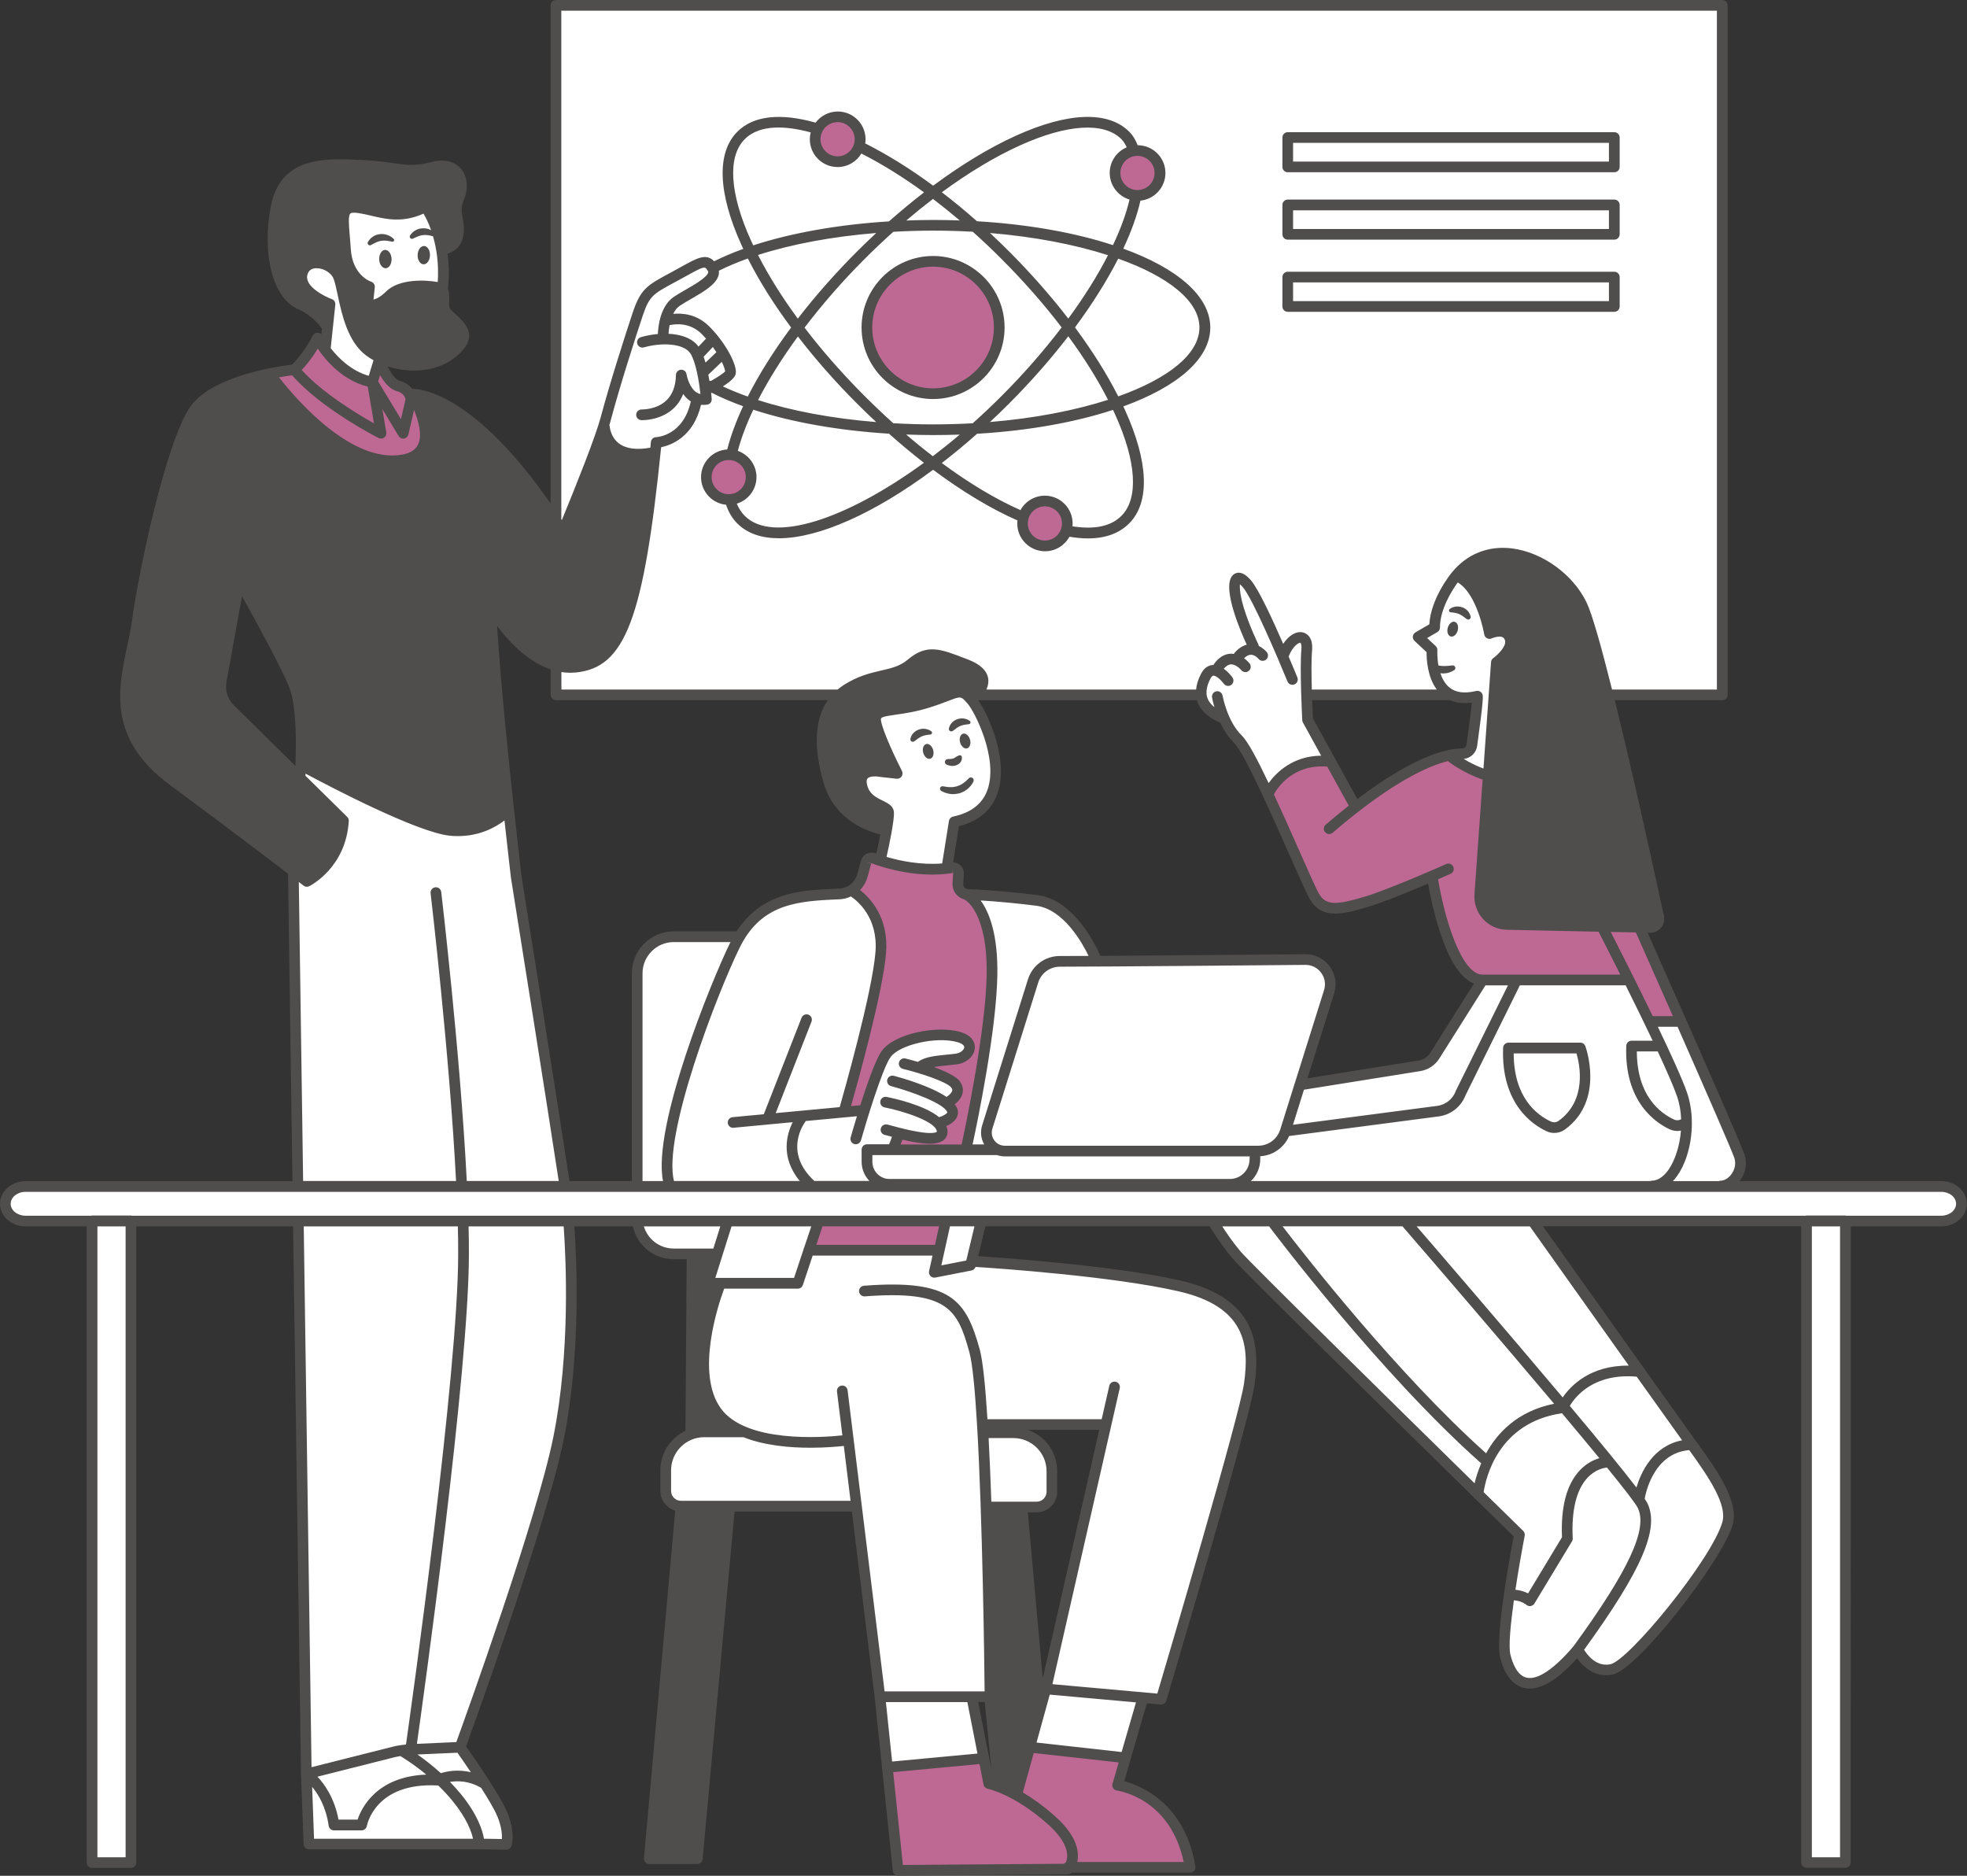 <?xml version="1.0" encoding="UTF-8" standalone="no"?><svg xmlns="http://www.w3.org/2000/svg" xmlns:xlink="http://www.w3.org/1999/xlink" fill="#504d4d" height="403.9" preserveAspectRatio="xMidYMid meet" version="1" viewBox="0.0 0.0 423.6 403.9" width="423.6" zoomAndPan="magnify"><rect x="0.0" y="0.0" width="423.6" height="403.9" fill="#333333" stroke="none"/><g clip-rule="evenodd" fill-rule="evenodd"><g id="change1_1"><path d="M137.41,211.94c0,0-0.74-8.74,5.95-10.23 c6.7-1.49,14.51,0,14.51,0s-12.65,37.4-13.4,42.42c-0.74,5.02-0.19,10.42-0.19,10.42l12.09,8.74l-2.23,6.33 c0,0-14.7,1.86-16.19-3.53c-1.49-5.4-0.56-38.7-0.56-38.7V211.94z" fill="#ffffff"/></g><g id="change1_2"><path d="M119.55 0.96H371.08V149.42H119.55z" fill="#ffffff"/></g><g id="change1_3"><path d="M76.39,44.87c0,0-2.42,0.37-2.42,3.91 c0,3.53,0.56,10.42,4.28,12.09c0,0,1.3,0,1.3,2.23s0,2.23,0,2.23s1.12,0.56,5.95-2.98c4.84-3.53,9.86,0.56,9.86,0.56 s2.79-10.05-3.35-18.05C92.01,44.87,85.13,48.03,76.39,44.87z" fill="#ffffff"/></g><g id="change1_4"><path d="M70.2,72.45l0.79-7.12c0,0-7.63-2.51-6.09-6.28 s8.23-2.37,8.65,1.26s0.14,12.14,7.81,16.74l-1.26,5.58C80.11,82.64,69.78,79.01,70.2,72.45z" fill="#ffffff"/></g><g id="change1_5"><path d="M64.76,164.68c0,0,24.65,14.7,31.91,14.51 c7.26-0.19,12.47-4.47,12.47-4.47l12.84,79.63H63.92l-0.37-66.6l2.88,2.05c0,0,7.16-6.88,7.53-12.56l-9.67-10.14L64.76,164.68z" fill="#ffffff"/></g><g id="change1_6"><path d="M418.61,262.92H5.23c-2.12,0-3.84-1.72-3.84-3.84l0,0 c0-2.12,1.72-3.84,3.84-3.84h413.38c2.12,0,3.84,1.72,3.84,3.84l0,0C422.45,261.2,420.73,262.92,418.61,262.92z" fill="#ffffff"/></g><g id="change1_7"><path d="M19.55 263.2H28.48V401.06H19.55z" fill="#ffffff"/></g><g id="change1_8"><path d="M389.04 262.36H397.69V400.78H389.04z" fill="#ffffff"/></g><g id="change1_9"><path d="M63.92,262.92l2.23,119.16l22.05-5.86l10.6-0.28 c0,0,18.98-52.74,21.49-64.19c2.51-11.44,2.23-48.56,2.23-48.56L63.92,262.92z" fill="#ffffff"/></g><g id="change1_10"><path d="M66.15,382.08l22.05-5.86l10.6-0.28c0,0,9.77,13.12,10.33,16.19 s1.67,4.74-0.84,5.02c-2.51,0.28-42.14,0-42.14,0V382.08z" fill="#ffffff"/></g><g id="change1_11"><path d="M129.78,93.24c0,0,5.3-17.58,6.42-22.88 c1.12-5.3,3.21-7.4,6.84-9.77c3.63-2.37,7.53-5.58,9.49-3.91c1.95,1.67,0.98,3.07-1.26,4.6c-2.23,1.53-6.14,3.35-6.84,4.74 c-0.7,1.4-1.12,3.21-1.12,3.21s4.47-1.4,8.51,2.37c4.05,3.77,7.12,7.81,5.58,8.79c-1.53,0.98-5.02,2.79-5.02,2.79 s0.98,2.23-0.56,2.65s-1.53,0.42-1.53,0.42s-0.98,5.3-3.35,6.7s-5.44,2.37-5.44,2.37l-0.28,1.81 C141.22,97.15,132.85,100.5,129.78,93.24z" fill="#ffffff"/></g><g id="change1_12"><path d="M154.9,211.01c0,0-10.33,29.02-10.6,35.44s0,8.09,0,8.09 l29.86,0.28c0,0-6.14-8.37-2.23-13.4l-5.86-0.28l16.19-2.23c0,0,7.53-27.07,7.81-32.37c0.28-5.3-1.4-13.67-5.58-14.79 C184.48,191.75,161.32,189.24,154.9,211.01z" fill="#ffffff"/></g><g id="change1_13"><path d="M171.92,241.43l13.86-2.33c0,0,2.79-9.3,5.02-11.72 s4.47-4.47,9.49-4.65c5.02-0.19,8.37,0.19,8.56,2.42c0.19,2.23-5.77,3.72-8.74,3.91c-2.98,0.19,2.05,1.49,3.72,2.79 c1.67,1.3,3.91,3.53,1.49,5.4c0,0,1.12,1.49,0,3.16c-1.12,1.67-2.79,2.23-2.79,2.23s2.05,1.67,0.56,2.42 c-1.49,0.74-9.49-0.74-9.49-0.74l-0.74,2.6l-5.4,0.93c0,0-0.93,4.84,1.12,6.51l-14.42,0.47 C174.15,254.82,169.22,249.71,171.92,241.43z" fill="#ffffff"/></g><g id="change1_14"><path d="M209.22,192.96c0,0,4.47,6.51,4.65,11.91s-5.21,42.05-5.21,42.05 l5.4,0.56c0,0-1.86-4.28,0.37-9.3c2.23-5.02,9.12-29.02,9.12-29.02s3.91-2.42,8.19-2.42c4.28,0,4.28,0,4.28,0s-3.16-8.19-7.07-10.6 C225.04,193.71,213.32,192.22,209.22,192.96z" fill="#ffffff"/></g><g id="change1_15"><path d="M214.06,247.47l-26.6,0.37c0,0-2.23,5.77,1.12,6.51 s78.14,0.56,78.14,0.56s4.47-4.47,4.28-6.51S214.06,247.47,214.06,247.47z" fill="#ffffff"/></g><g id="change1_16"><path d="M212.57,243.38l10.98-34.23c0,0-0.19-2.23,11.16-2.42 s48,0.37,48,0.37s4.09,1.67,3.35,7.26c-0.74,5.58-10.23,31.63-10.23,31.63l-6.51,1.67l-55.26-0.19 C214.06,247.47,211.83,247.66,212.57,243.38z" fill="#ffffff"/></g><g id="change1_17"><path d="M190.06,184.41c0,0,1.12-8.19,1.3-8.93s-4.47-2.05-5.21-4.84 c-0.74-2.79-0.93-5.02,2.05-4.84c2.98,0.19,4.65-0.19,4.65-0.19s-5.02-9.67-4.09-11.53c0.93-1.86,3.91-0.93,8.37-2.05 c4.47-1.12,10.05-2.98,10.05-2.98s7.81,9.67,7.63,16.19c-0.19,6.51-3.16,12.09-8.56,11.16c0.19,0.93-2.05,10.6-2.05,10.6 S193.22,187.75,190.06,184.41z" fill="#ffffff"/></g><g id="change1_18"><path d="M156.39 263.29L152.48 275.94 171.83 275.94 176.66 263.1z" fill="#ffffff"/></g><g id="change1_19"><path d="M204.01 263.1L201.59 274.45 209.04 272.41 211.08 263.47z" fill="#ffffff"/></g><g id="change2_1"><path d="M176.66 263.1L174.43 269.24 202.53 268.87 204.01 263.1z" fill="#be6993"/></g><g id="change1_20"><path d="M154.71,277.06c0,0-3.91,8.19-3.53,16 c0.37,7.81,3.16,16,14.7,16.93c11.53,0.93,16.56-0.56,16.56-0.56l7.26,56l23.44,0.19l-1.49-59.53l26.05,0.37l-12.65,57.3 l24.74,2.05c0,0,18.42-59.91,18.98-65.67s2.05-12.28-2.79-16.56c-4.84-4.28-8.56-5.95-12.84-6.7c-4.28-0.74-42.98-6.14-42.98-6.14 l-3.16,2.42h-5.58l1.12-4.28l-28.09,0.37l-2.6,6.7L154.71,277.06z" fill="#ffffff"/></g><g id="change1_21"><path d="M160.11,308.5c0,0-12.47-1.49-14.51,2.6 c-2.05,4.09-1.86,9.86-1.86,9.86s-0.93,3.35,4.65,3.53c5.58,0.19,35.91-0.37,35.91-0.37l-1.86-14.7 C182.43,309.43,173.87,311.47,160.11,308.5z" fill="#ffffff"/></g><g id="change1_22"><path d="M211.83,307.75l0.74,16.37c0,0,9.3,1.12,12.09-0.19 c2.79-1.3,2.79-5.02,2.05-7.81C225.97,313.34,223.36,305.89,211.83,307.75z" fill="#ffffff"/></g><g id="change1_23"><path d="M189.69 365.43L191.36 380.68 211.46 378.08 209.78 365.99z" fill="#ffffff"/></g><g id="change1_24"><path d="M225.04 363.75L221.87 376.03 242.9 378.08 246.62 366.17z" fill="#ffffff"/></g><g id="change1_25"><path d="M272.66,170.36c0,0-2.79-8.93-5.86-11.63c-3.07-2.7-4-4.93-4-4.93 s-4.09-0.93-4.28-3.81s0.74-5.67,2.33-5.4s1.3-1.95,3.63-2.42c2.33-0.47,3.16-1.86,4.93-2.14s-1.49-5.21-2.23-7.07 c-0.74-1.86-2.33-7.81-0.47-8.28c1.86-0.47,9.3,15.44,9.3,15.44s3.07-4.09,4.47-2.88c1.4,1.21,0.47,13.02,1.3,15.91 s4.93,10.14,4.93,10.14S276.29,164.13,272.66,170.36z" fill="#ffffff"/></g><g id="change3_2"><path d="M69.69,69.06c0,0-1.67-2.05-6.33-4.84c-4.65-2.79-4.84-8.37-4.65-15.81 s5.21-12.28,10.6-12.65c5.4-0.37,8.37-0.56,13.77,0c5.4,0.56,3.91,1.49,8.56,0.37s6.51-1.67,7.63,1.49 c1.12,3.16-2.23,5.21-1.3,8.37c0.93,3.16,2.23,7.63-2.05,7.44l-3.91-8.56c0,0-7.81,2.23-15.63,0c0,0-3.53-1.49-2.6,5.4 c0.93,6.88,2.23,10.42,5.95,11.53l-0.19,3.72c0,0,3.35-1.86,5.95-3.16s8.74-0.74,9.86,0.56c1.12,1.3,0,4.47,2.6,6.7 c2.6,2.23,1.86,7.81-6.14,8.19s-15.26-2.05-16-8c-0.74-5.95-4.65-15.26-9.67-12.65c0,0-5.02,3.91,4.84,8.19L69.69,69.06z M27.36,143.2c-2.23,10.05,3.91,19.81,7.81,23.44s31.26,23.16,31.26,23.16c4.47-1.4,7.53-12.56,7.53-12.56 s-11.72-12.28-15.35-15.91c-3.63-3.63-10.88-10.05-10.88-13.67s4.47-21.21,4.47-21.21s7.26,13.12,10.88,19.53s1.67,18.7,1.67,18.7 s3.07,1.95,10.33,5.3s17.58,7.26,24.84,8.65c7.26,1.4,9.49-5.3,9.49-5.3l-3.07-42.14c0,0,1.67,10.33,17.3,11.72 c15.63,1.4,17.58-45.77,17.58-45.77c-8.65,1.95-11.44-3.91-11.44-3.91l-5.02,12.56l-4.47,7.81c-15.63-25.67-30.7-29.3-30.7-29.3 s5.58,13.95-5.67,14.88c-11.26,0.93-25.21-18.51-25.21-18.51s-4.28,0-10.98,3.07S38.8,94.92,38.8,94.92S29.6,133.15,27.36,143.2z M176.85,158.36c0,0,0.56,12.47,4.09,15.07c3.53,2.6,9.86,5.4,9.86,5.4l0.56-3.35c0,0-6.33-2.98-5.58-6.14 c0.74-3.16,0.56-3.72,2.42-3.53s4.65-0.19,4.65-0.19s-5.77-9.67-4.09-11.53c1.67-1.86,8.37-1.49,13.02-3.16 c4.65-1.67,7.63-0.56,7.63-0.56s2.98-2.6,2.6-4.28c-0.37-1.67-4.84-3.53-7.44-3.91c-2.6-0.37-3.16-2.05-5.4-0.93 c-2.23,1.12-3.53,2.6-6.88,3.53c-3.35,0.93-6.88,0.19-9.86,3.53C179.46,151.66,177.04,153.89,176.85,158.36z M148.76,270.36v38.88 l9.3-0.74c0,0-8.56-10.05-6.88-15.44c1.67-5.4,3.53-16,3.53-16l-2.23-1.12l1.67-6.33L148.76,270.36z M213.13,365.61l1.12,18.23 l4.47,1.67l5.4-19.72l-3.53-40.74l-8-0.93L213.13,365.61z M146.15,324.68l-6.51,74.98l10.42-0.19l7.63-74.42l-9.3-0.56 L146.15,324.68z M313.97,124.31c0,0,5.02,2.98,7.07,12.28c0,0,4.65-1.67,4.65,1.67s-3.16,4.65-3.16,4.65l-3.72,48.19 c0,0-1.86,7.07,6.7,7.81c8.56,0.74,30.14,0.74,30.14,0.74s2.79-1.67,1.3-5.58s-12.47-55.63-14.14-59.53s-5.02-10.6-8.74-12.47 C330.34,120.22,319.92,116.31,313.97,124.31z" fill="inherit"/></g><g id="change1_26"><path d="M313.97,124.31c0,0,5.02,5.3,6.79,11.44c0,0,4.65-0.19,4.93,2.51 c0.28,2.7-3.16,4.65-3.16,4.65l-1.86,24.19c0,0-7.16-3.07-7.81-4c0,0,3.35,0.93,4.19-3.26s1.12-9.49,1.12-9.49 s-5.49,0.74-7.63-1.86c-2.14-2.6-2.6-8-2.6-8l-1.77-3.44l2.79-2.23C308.94,134.82,310.06,126.08,313.97,124.31z" fill="#ffffff"/></g><g id="change1_27"><path d="M355.97,220.36c0,0,7.67,14.23,7.12,20.09 c-0.56,5.86-1.67,13.67-4.19,14.09l13.4,0.84c0,0,4.19-2.09,2.93-6.14c-1.26-4.05-13.81-29.3-13.81-29.3L355.97,220.36z" fill="#ffffff"/></g><g id="change1_28"><path d="M326.11,211.43l-11.86,24.7c0,0-2.09,2.93-4.47,3.07 c-2.37,0.14-32.93,4.47-32.93,4.47s-3.35,4.88-5.86,4.74c0,0-0.84,5.16-3.21,6.28l90.28,0.84c0,0,5.72-7.53,5.16-13.95 s-12.7-30.42-12.7-30.42L326.11,211.43z" fill="#ffffff"/></g><g id="change1_29"><path d="M279.78,233.47l24.98-3.91c0,0,4.33-1.95,6.28-5.16 c1.95-3.21,8.23-12.98,8.23-12.98h6.84l-11.86,24.7c0,0-0.14,2.09-4.47,3.07c-4.33,0.98-32.93,4.47-32.93,4.47L279.78,233.47z" fill="#ffffff"/></g><g id="change1_30"><path d="M261.78,263.47c0,0,7.26,9.77,12.28,14.51 c5.02,4.74,43.67,42.56,43.67,42.56s3.35-10.19,9.21-13.53c5.86-3.35,10.47-3.91,10.47-3.91s-0.28-3.35,5.44-5.86 c5.72-2.51,10.47-1.67,10.47-1.67l-23.02-32.23L261.78,263.47z" fill="#ffffff"/></g><g id="change1_31"><path d="M318.15,321.38l9.21,9.07l-1.81,13.12l3.77,0.84l8.23-13.26 c0,0-0.28-10.05,3.35-13.26c3.63-3.21,5.58-3.21,5.58-3.21l6.28,7.95c0,0,4.47-10.74,11.16-11.58l-10.6-15.49 c0,0-13.26-1.4-15.91,7.53C337.41,303.1,319.97,304.92,318.15,321.38z" fill="#ffffff"/></g><g id="change1_32"><path d="M325.55,343.57l3.77,0.84l8.23-13.26c0,0-2.23-13.53,8.93-16.47 l6.28,7.95c0,0,2.37-10.88,11.16-11.58c0,0,8.79,9.21,8.65,14.09c-0.14,4.88-9.63,19.53-12.84,22.74 c-3.21,3.21-9.21,11.3-13.4,11.44c-4.19,0.14-6.56-3.49-6.56-3.49s-5.16,5.58-7.67,6.14s-7.67-1.4-7.95-6.7 C323.87,349.99,325.55,343.57,325.55,343.57z" fill="#ffffff"/></g><g id="change2_2"><path d="M88.39,86.27l-0.35,1.19c0-1.65-0.43-3.21-1.88-3.71 c-3.53-1.21-4.28-4.56-4.28-4.56l-2.51,2.51c-6.79-0.37-10.6-8.09-10.6-8.09l-5.12,5.49l-4.93,1.58 c1.12,6.14,20.28,18.33,25.21,18.51c4.93,0.19,8.47-1.12,8.19-5.86C91.83,88.59,88.39,86.27,88.39,86.27z M81.69,86.27v7.26 c-0.34-0.15-0.69-0.32-1.05-0.51c0.66,0.33,1.05,0.51,1.05,0.51l-0.47-8.93l5.52,7.25l-0.22,0.75L81.69,86.27z M194.34,224.78 c-7.63,2.23-8.56,14.33-8.56,14.33l-3.53-0.19c0,0,7.26-27.53,7.63-35.53c0.37-8-5.4-11.63-5.4-11.63s2.05-7.16,3.35-6.98 c1.3,0.19,7.63,2.6,13.4,2.42c5.77-0.19,4.09-0.19,4.65,2.79c0.56,2.98,1.49,0.37,4.84,4.09c3.35,3.72,3.53,13.02,2.98,20.84 c-0.56,7.81-5.02,32-5.02,32h-15.81l0.74-2.6c0,0,5.77,0.74,7.81,0.93c2.05,0.19,1.12-2.6,1.12-2.6l2.79-2.23v-3.16 c0,0,1.3-2.79,0-4.09c-1.3-1.3-5.21-4.09-5.21-4.09s2.79-0.74,6.14-1.12s3.35-1.86,1.12-4.09 C205.13,221.61,201.97,222.54,194.34,224.78z M256.66,401.52l-26.23,0.93l-36.84,0.19l-2.23-21.95l20.09-2.6l2.79,5.77 c1.28-0.08,3.8,1.28,6.47,3.16c-1.79-1.49-2-1.49-2-1.49l3.16-9.49l21.02,2.05l-1.86,5.95 C241.04,384.03,254.06,389.99,256.66,401.52z M344.8,199.57l5.72,11.58l-32.23-0.14c0,0-4.33-1.67-5.86-6.56 c-1.53-4.88-3.49-15.63-3.49-15.63s-16.6,7.67-20.79,6.7s-5.02-1.4-8.23-9.49c-3.21-8.09-6.42-15.49-6.42-15.49 s2.09-4.47,5.72-5.72c3.63-1.26,7.81-0.7,7.81-0.7l5.02,9.21c0,0,14.79-10.14,20.79-10.23l7.81,4l-1.95,26.47 c0,0-0.28,4.19,5.3,4.88C329.59,199.15,344.8,199.57,344.8,199.57z M361.41,219.94l-5.44,0.42l-10.05-20.37l7.95,0.14 L361.41,219.94z M186.52,70.54c0-7.81,6.33-14.14,14.14-14.14s14.14,6.33,14.14,14.14s-6.33,14.14-14.14,14.14 S186.52,78.35,186.52,70.54z M180.57,34.45c-2.67,0-4.84-2.17-4.84-4.84s2.17-4.84,4.84-4.84c2.67,0,4.84,2.17,4.84,4.84 S183.24,34.45,180.57,34.45z M239.36,36.68c0-2.67,2.17-4.84,4.84-4.84c2.67,0,4.84,2.17,4.84,4.84s-2.17,4.84-4.84,4.84 C241.53,41.52,239.36,39.36,239.36,36.68z M162.71,102.92c0,2.67-2.17,4.84-4.84,4.84c-2.67,0-4.84-2.17-4.84-4.84 s2.17-4.84,4.84-4.84C160.55,98.08,162.71,100.25,162.71,102.92z M220.76,112.96c0-2.67,2.17-4.84,4.84-4.84s4.84,2.17,4.84,4.84 s-2.17,4.84-4.84,4.84S220.76,115.64,220.76,112.96z" fill="#be6993"/></g><g id="change1_33"><path d="M277.69 29.61H347.27V35.56H277.69z" fill="#ffffff"/></g><g id="change1_34"><path d="M277.69 44.13H347.27V50.08H277.69z" fill="#ffffff"/></g><g id="change1_35"><path d="M277.87 59.94H347.45V65.89H277.87z" fill="#ffffff"/></g></g><g><g id="change3_1"><path d="M200.94,85.92c8.49,0,15.4-6.91,15.4-15.4s-6.91-15.4-15.4-15.4s-15.4,6.91-15.4,15.4S192.45,85.92,200.94,85.92z M200.94,57.42c7.22,0,13.1,5.88,13.1,13.1s-5.88,13.1-13.1,13.1s-13.1-5.88-13.1-13.1S193.72,57.42,200.94,57.42z" fill="inherit"/><path d="M418.04,254.32h-43.42c0.06-0.07,0.11-0.14,0.17-0.21c1.14-1.61,1.49-3.63,0.93-5.4c-0.52-1.67-6.87-16.17-12.56-29.06 c-0.03-0.12-0.08-0.22-0.14-0.32c-3.52-7.98-6.77-15.28-8.19-18.49l0.48,0.01c0.02,0,0.04,0,0.07,0c0.91,0,1.75-0.4,2.33-1.1 c0.59-0.71,0.81-1.64,0.62-2.55c-1.88-8.7-6.51-29.92-10.58-46.44h23.16c0.63,0,1.15-0.51,1.15-1.15V1.15 c0-0.64-0.52-1.15-1.15-1.15H119.73c-0.63,0-1.15,0.51-1.15,1.15v107.28C102.57,85.4,91.35,83.75,88.73,83.71 c-0.53-0.7-1.35-1.38-2.65-1.7c-0.92-0.23-1.9-1.67-2.62-3.13c1.83,0.59,3.79,0.91,5.72,0.91c0.81,0,1.62-0.06,2.4-0.17 c3.64-0.53,6.63-2.24,8.66-4.97c2.14-3.12-0.55-5.56-2.16-7.03c-0.45-0.41-1.14-1.04-1.24-1.29c-0.15-0.41-0.13-1.06-0.1-1.69 c0.03-0.71,0.07-1.71-0.3-2.51c0.03-0.08,0.05-0.17,0.06-0.27c0.25-2.7,0.17-5.11-0.11-7.24c1.42-0.41,3.1-1.56,3.42-4.14 c0.19-1.54-0.01-2.65-0.19-3.62c-0.24-1.28-0.41-2.21,0.32-3.97c0.98-2.39,0.71-4.98-0.71-6.6c-0.81-0.93-2.73-2.35-6.46-1.38 c-3.38,0.88-5.12,0.63-8.02,0.22c-1.65-0.23-3.71-0.52-6.58-0.67c-7.93-0.42-17.81-0.94-19.87,10.07 c-1.96,10.43,0.51,19.69,5.86,22.02c3.35,1.46,5.07,4.09,5.09,4.13c0.03,0.04,0.06,0.07,0.09,0.1l-0.13,1.22 c-0.21-0.23-0.51-0.36-0.83-0.36c0,0,0,0,0,0c-0.43,0-0.82,0.24-1.02,0.62c-1.88,3.61-3.84,5.64-4.48,6.25 c-2.59,0.3-16.95,2.27-21.8,8.93c-5.22,7.17-11.24,35.62-12.66,46.18c-0.25,1.85-0.65,3.73-1.07,5.71 c-1.96,9.28-4.19,19.8,9.41,29.82c10.87,8.01,20.43,15.29,25.27,18.99c0,0,0,0.01,0,0.01l0.95,66.18H38.31H5.52 c-3.04,0-5.52,2.19-5.52,4.87c0,2.69,2.48,4.87,5.52,4.87h13.16v136.99c0,0.63,0.52,1.15,1.15,1.15h8.37 c0.63,0,1.15-0.52,1.15-1.15V264.07h8.96h24.81L64.82,382c0,0.01,0,0.01,0,0.01c0,0,0,0.01,0,0.01l0.56,15.07 c0.02,0.62,0.53,1.11,1.15,1.11h36.65c0,0,0,0,0,0l5.84,0.09c0.01,0,0.01,0,0.02,0c0.48,0,0.92-0.3,1.08-0.76 c0.1-0.28,0.93-2.87-0.86-7.24c-1.51-3.7-7.38-12.11-8.89-14.25c1.97-5.41,17.4-48.13,21.05-66.2 c3.71-18.39,2.79-38.47,2.27-45.77h12.6c0.9,4.09,4.51,7.07,8.81,7.07h2.78l-0.27,36.94c-3.19,1.52-5.4,4.76-5.4,8.51v4.43 c0,2.02,1.36,3.7,3.2,4.25l-6.73,74.85c-0.03,0.32,0.08,0.64,0.3,0.88c0.22,0.24,0.53,0.37,0.85,0.37h10.33 c0.59,0,1.09-0.45,1.15-1.04l6.88-74.86h25.26l4.92,40.01c0,0,0,0,0,0l3.9,37.37c0.06,0.59,0.55,1.03,1.14,1.03c0,0,0.01,0,0.01,0 l36.56-0.28c0.3,0,0.59-0.12,0.8-0.34c0.01-0.01,0.02-0.03,0.03-0.04h25.48c0.34,0,0.66-0.15,0.88-0.41s0.31-0.6,0.26-0.93 c-2.21-13.6-11.8-17.4-15.32-18.35l4.87-16.78l2.98,0.27c0.03,0,0.07,0,0.1,0c0.5,0,0.96-0.33,1.1-0.82 c0.73-2.45,17.9-60.17,19.01-67.98c1.21-8.5,0.5-18.74-15.95-22.49c-13.9-3.17-37.77-4.87-43.55-5.25l1.54-6.43h48.31 c0.13,0.22,2.06,3.5,4.85,6.84c2.14,2.57,35.4,35.23,51.94,51.44c0.11,0.21,0.28,0.38,0.49,0.48c4.05,3.97,7.03,6.89,8.18,8.01 c-0.77,4-4.01,21.55-2.94,25.97c0.92,3.78,2.71,6.08,5.19,6.66c0.4,0.09,0.8,0.14,1.22,0.14c2.87,0,6.28-2.19,10.17-6.52 c1.45,2.01,4.12,4.23,7.65,3.5c5.53-1.14,23.66-24.67,25.85-32.2c1.39-4.8-2.73-11-7.85-18.02c-3.19-4.38-27.32-38.33-32.99-46.31 h55.61v136.99c0,0.63,0.52,1.15,1.15,1.15h8.37c0.63,0,1.15-0.52,1.15-1.15V264.07h19.48c3.04,0,5.52-2.19,5.52-4.87 C423.56,256.51,421.08,254.32,418.04,254.32z M372.9,252.78c-0.62,0.88-1.49,1.42-2.33,1.45c-0.14,0-0.26,0.04-0.38,0.09h-9.93 c0.33-0.36,0.66-0.75,0.97-1.19c3.14-4.52,4.04-12.17,2.1-17.8c-1.02-2.95-3.52-8.43-6.31-14.24h4.25 c5.98,13.56,11.78,26.83,12.25,28.31C373.86,250.49,373.63,251.76,372.9,252.78z M122.64,254.32 c-1.86-12.45-10.24-65.09-10.32-65.59c-0.03-0.25-2.99-25.49-4.46-43.12c-0.29-3.5-0.56-7.18-0.81-10.84 c2.24,3.02,6.34,7.61,11.53,9.36v5.48c0,0.64,0.52,1.15,1.15,1.15h58.54c-2.85,4.11-3.16,10.21-0.85,17.97 c2.46,8.26,10.15,10.49,12.15,10.94c-0.26,1.37-0.56,2.84-0.85,4.12c-0.06-0.02-0.13-0.05-0.18-0.07 c-0.62-0.23-1.32-0.19-1.91,0.11c-0.59,0.3-1.03,0.84-1.21,1.49l-0.8,2.9c-0.49,1.79-2.07,3.04-3.92,3.12 c-0.6,0.02-1.28,0.06-2.05,0.09c-6.24,0.31-14.59,0.74-20.02,9.11H145.1c-4.98,0-9.03,4.05-9.03,9.03v44.74H122.64z M257.76,150.76c0.04,0.12,0.06,0.24,0.11,0.36c0.68,1.88,2.36,3.4,4.95,4.54c0.72,1.52,1.69,3.09,2.99,4.36 c2.14,2.08,7.98,15.26,11.84,23.97c2.08,4.7,3.73,8.41,4.44,9.64c1.34,2.32,3.29,3.09,5.51,3.09c2.17,0,4.59-0.73,6.98-1.44 c3.36-1.01,8.93-3.3,12.95-5.01c0.34,1.91,1.14,5.96,2.46,10.07c2.08,6.48,4.57,10.31,7.43,11.45L308,226.71 c-0.55,0.88-1.46,1.48-2.49,1.64l-23.94,3.83l5.75-18.3c0.63-2,0.27-4.12-0.97-5.8c-1.23-1.67-3.12-2.62-5.2-2.62 c-0.02,0-0.04,0-0.06,0c-9.7,0.09-30.44,0.28-44.13,0.36c-0.61-1.45-5.31-11.98-13.45-13.07c-4.15-0.56-11.17-1.2-15-1.28 c-0.3-0.01-0.58-0.13-0.78-0.35c-0.2-0.22-0.31-0.51-0.29-0.81l0.13-2.11c0.04-0.73-0.24-1.42-0.78-1.91 c-0.43-0.39-0.97-0.59-1.53-0.6l1.24-7.78c4.33-1.11,7.14-3.55,8.38-7.25c2.32-6.97-1.84-16.37-4.15-19.8 c0.03-0.03,0.05-0.06,0.08-0.09H257.76z M261.3,145.48c0.01,0,0.03,0,0.04,0c0.61,0,1.68,1.02,2.21,1.74 c0.37,0.51,1.09,0.63,1.6,0.26c0.51-0.37,0.63-1.09,0.26-1.61c-0.2-0.28-0.9-1.19-1.87-1.87c0.51-0.6,1.03-0.93,1.55-0.95 c0.02,0,0.03,0,0.05,0c0.94,0,1.88,0.89,2.17,1.24c0.4,0.49,1.12,0.57,1.61,0.17c0.5-0.4,0.57-1.12,0.17-1.62 c-0.09-0.11-0.51-0.62-1.18-1.11c0.51-0.49,1-0.75,1.48-0.75c0.01,0,0.01,0,0.02,0c0.88,0.01,1.59,0.85,1.61,0.88 c0.39,0.49,1.11,0.58,1.61,0.19c0.5-0.39,0.58-1.12,0.19-1.61c-0.09-0.12-0.73-0.87-1.74-1.35c-0.02-0.12-0.04-0.23-0.09-0.35 c-0.02-0.04-1.92-3.91-3.1-7.76c-0.83-2.7-0.95-4.4-0.86-5.16c0.15,0.13,0.36,0.32,0.62,0.62c2.1,2.42,7.64,15.47,9.61,20.29 c0.18,0.45,0.61,0.72,1.07,0.72c0.14,0,0.29-0.03,0.43-0.08c0.59-0.24,0.87-0.91,0.63-1.5c-0.21-0.53-0.92-2.26-1.88-4.51 c0.87-2.25,2.19-3.03,2.54-2.96c0.04,0.01,0.31,0.35,0.21,1.43c-0.38,4.13,0.16,14.78,0.18,15.23c0.01,0.17,0.06,0.34,0.14,0.5 l3.94,7.15c-6.13,0.07-9.68,3.64-11.32,5.9c-2.48-5.23-4.51-9.01-5.79-10.25c-3.13-3.04-4.12-8.53-4.13-8.58 c-0.11-0.62-0.7-1.04-1.33-0.93c-0.62,0.11-1.04,0.71-0.93,1.33c0.02,0.09,0.17,0.92,0.51,2.09c-0.74-0.59-1.24-1.23-1.5-1.94 c-0.42-1.16-0.21-2.57,0.63-4.2C260.79,145.9,261.03,145.5,261.3,145.48z M319.38,197.88c1.33,1.45,3.14,2.28,5.11,2.32 l19.77,0.42c0.59,1.14,2.42,4.72,4.68,9.24h-29.67c-4.59,0-8.25-12.36-9.57-20.53c1.52-0.66,2.55-1.12,2.69-1.18 c0.58-0.26,0.84-0.94,0.58-1.52c-0.26-0.58-0.94-0.84-1.52-0.58c-0.12,0.05-12.09,5.38-17.54,7.02c-5.97,1.79-8.35,1.97-9.84-0.59 c-0.65-1.12-2.35-4.96-4.32-9.42c-1.92-4.34-3.75-8.43-5.41-12.01c0.74-1.38,4.06-6.55,11.48-5.99l4.64,8.42 c-1.57,1.24-3.23,2.6-4.97,4.09c-0.48,0.41-0.54,1.14-0.12,1.62c0.41,0.48,1.14,0.54,1.62,0.12 c12.67-10.89,20.56-14.38,24.86-15.44c0.05,0.06,0.09,0.13,0.16,0.18c0.14,0.11,3.24,2.44,7.28,3.81l-1.76,24.71 C317.4,194.54,318.06,196.43,319.38,197.88z M269.1,249.61c0,2.35-1.91,4.25-4.25,4.25h-73.29c-2.03,0-3.69-1.65-3.69-3.69v-1.45 h26.76c0.02,0,0.05-0.01,0.07-0.01c0.54,0.19,1.12,0.29,1.71,0.29h52.73c-0.01,0.05-0.03,0.1-0.03,0.15V249.61z M200.19,246.27 c1.33,0,2.4-0.24,3.08-0.82c0.6-0.52,0.87-1.27,0.77-2.11c-0.04-0.3-0.12-0.6-0.25-0.88c0.79-0.33,1.77-0.91,2.24-1.82 c0.33-0.65,0.36-1.36,0.07-2.06c-0.11-0.27-0.29-0.53-0.5-0.8c0.65-0.5,1.45-1.31,1.69-2.39c0.14-0.61,0.15-1.55-0.59-2.55 c-0.83-1.13-3.18-2.2-5.58-3.07c0.89-0.17,1.91-0.27,2.9-0.37c0.7-0.07,1.4-0.14,2.09-0.23c2.06-0.28,3.71-1.78,3.83-3.49 c0.04-0.6-0.07-2.62-3.21-3.5c-5.09-1.42-14.18,0.35-16.88,4.17c-1.3,1.85-3.15,7.14-4.58,11.63l-2,0.19 c1.38-4.85,6.88-24.54,7.55-33.02c0.6-7.59-3.42-11.8-5.6-13.5c0.74-0.77,1.3-1.72,1.6-2.8l0.8-2.9l-1.11-0.31l1.21,0.25 c2.78,1.03,10.04,3.29,17.46,2.09l-0.18-1.14l0.26,1.22l-0.13,2.11c-0.06,0.93,0.26,1.83,0.89,2.51c0.45,0.49,1.03,0.83,1.67,0.99 c0.05,0.03,0.08,0.08,0.14,0.11c0.05,0.02,4.9,2.62,4.65,16.24c-0.23,11.93-4.49,32.26-5.39,36.41h-13.15l0.4-1.03 C196.52,245.9,198.55,246.27,200.19,246.27z M192.5,174.79c-0.14-1.28-1.3-1.85-2.42-2.4c-1.44-0.7-2.92-1.43-3.37-3.49 c-0.14-0.64-0.09-1.08,0.14-1.31c0.49-0.5,1.95-0.47,2.78-0.3c0.04,0.01,0.08,0.01,0.11,0.02l3.35,0.37 c0.42,0.04,0.83-0.14,1.07-0.49c0.24-0.35,0.27-0.8,0.08-1.18c-1.17-2.28-4.25-8.69-4.53-10.97c-0.07-0.53,0.06-0.72,3.24-1.16 c1.81-0.26,4.28-0.61,7.13-1.5c1.85-0.58,3.23-1.11,4.25-1.5c2.62-1,2.62-1.01,4.03,0.6c1.56,1.78,6.6,11.71,4.35,18.44 c-1.03,3.09-3.54,5.08-7.45,5.91c-0.47,0.1-0.82,0.47-0.9,0.94l-1.46,9.15c-4.64,0.37-9.06-0.55-11.98-1.41 C191.4,182.4,192.68,176.41,192.5,174.79z M211.95,246.42h-2.5c1.11-5.14,5.11-24.49,5.33-36.36c0.17-9.07-1.85-13.8-3.6-16.17 c3.8,0.22,8.78,0.71,12.01,1.14c5.91,0.79,9.94,8.1,11.24,10.8c-2.4,0.01-4.52,0.02-6.21,0.02c-3.15,0-5.91,2.03-6.85,5.04 c0,0,0,0,0,0l-9.87,31.45C211.08,243.73,211.24,245.18,211.95,246.42z M270.95,246.7H216.4c-0.91,0-1.74-0.42-2.27-1.15 c-0.54-0.73-0.69-1.65-0.42-2.52l9.87-31.45c0.64-2.05,2.51-3.42,4.66-3.43c11.24-0.01,40.72-0.28,52.88-0.39 c0.01,0,0.03,0,0.04,0c1.33,0,2.55,0.61,3.35,1.69c0.81,1.09,1.03,2.45,0.63,3.74l-6.32,20.11c0,0.02-0.01,0.03-0.02,0.05 l-3.09,9.85C275.05,245.29,273.14,246.7,270.95,246.7z M280.81,234.64l25.07-4.01c1.68-0.27,3.16-1.25,4.07-2.68l9.95-15.78h4.84 l-11.22,22.7c-0.02,0.03-0.03,0.07-0.04,0.11c-0.64,1.7-2.16,2.9-3.96,3.14l-31.07,4.07L280.81,234.64z M321.58,141.7 c-0.28,0.2-0.45,0.51-0.48,0.85l-1.63,22.94c-1.68-0.63-3.17-1.42-4.25-2.07c1.49-0.17,2.68-1.3,2.89-2.8 c1.37-9.81,1.24-10.61,1.19-10.91c-0.05-0.32-0.23-0.6-0.5-0.77c-0.27-0.18-0.6-0.23-0.91-0.16c-2.5,0.61-4.45,0.35-5.8-0.79 c-0.93-0.78-1.52-1.89-1.9-3.03c0.23,0.03,0.46,0.05,0.7,0.05c0.42-0.03,0.83-0.07,1.21-0.21c0.39-0.12,0.75-0.29,1.08-0.51 c0.16-0.11,0.26-0.3,0.24-0.51c-0.03-0.31-0.3-0.53-0.61-0.5l-0.02,0l-0.99,0.1c-0.32,0.01-0.62,0.05-0.92,0.03 c-0.3-0.01-0.6-0.03-0.89-0.08c-0.07-0.01-0.15-0.03-0.22-0.04c-0.31-1.76-0.23-3.24-0.23-3.27c0.02-0.34-0.11-0.68-0.36-0.91 l-1.85-1.73l2.2-1.27c0.36-0.21,0.57-0.58,0.57-1c0-3.97,2.64-8.06,3.83-9.7c4.22,2.54,5.69,11.1,5.7,11.19 c0.06,0.35,0.28,0.66,0.6,0.83c0.32,0.17,0.7,0.18,1.02,0.03c0.36-0.16,1.53-0.57,2.26-0.29c0.17,0.07,0.4,0.2,0.56,0.61 C324.58,139.02,322.61,140.96,321.58,141.7z M312.01,150.76c0.06,0,0.11-0.02,0.17-0.03c1.36,0.62,2.95,0.81,4.77,0.56 c-0.13,1.5-0.47,4.35-1.12,9c-0.07,0.49-0.49,0.85-1,0.86c-3.29,0.03-10.28,1.62-22.52,10.91l-9.57-17.38 c-0.03-0.58-0.1-2.08-0.16-3.92H312.01z M209.55,148.72c-0.12,0.1-0.23,0.21-0.3,0.35c0,0,0,0.01-0.01,0.01 c-1.8-1.74-2.89-1.43-5.74-0.34c-1.04,0.4-2.33,0.89-4.12,1.46c-2.66,0.84-4.93,1.16-6.76,1.42c-2.86,0.4-5.57,0.79-5.2,3.73 c0.29,2.28,2.5,7.11,3.83,9.83l-1.2-0.13c-0.54-0.11-3.32-0.57-4.82,0.94c-0.56,0.56-1.15,1.62-0.76,3.42 c0.68,3.15,3.04,4.3,4.61,5.07c0.42,0.2,0.98,0.48,1.15,0.65c0.02,0.39-0.08,1.24-0.25,2.3c-1.8-0.42-8.28-2.38-10.35-9.33 c-1.88-6.32-2.85-14.68,3.24-18.61c2.74-1.77,5.13-2.32,7.44-2.86c2.35-0.55,4.58-1.06,6.63-2.81c3.06-2.6,4.84-1.91,10.12,0.14 l0.63,0.24c1.18,0.46,2.63,1.22,2.82,2.24C210.63,147.03,210.29,147.82,209.55,148.72z M138.37,209.58c0-3.71,3.02-6.73,6.73-6.73 h12.22c-0.03,0.07-0.07,0.13-0.11,0.2c-3.97,8.1-16.77,39.46-14.43,51.26h-4.41V209.58z M145.15,254.32 c-2.51-9.71,9.19-40.18,14.13-50.25c4.35-8.87,11.4-9.93,19.49-10.34c0.77-0.04,1.44-0.07,2.03-0.09 c0.87-0.04,1.69-0.26,2.45-0.61c1.44,0.97,5.86,4.56,5.29,11.93c-0.69,8.83-7.06,31.16-7.71,33.43l-13.78,1.29l7.71-19.7 c0.23-0.59-0.06-1.26-0.65-1.49s-1.26,0.06-1.49,0.65l-8.13,20.78l-6.72,0.63c-0.63,0.06-1.1,0.62-1.04,1.25 c0.06,0.6,0.56,1.04,1.14,1.04c0.04,0,0.07,0,0.11-0.01l12.73-1.2c-1.24,2.48-2.75,7.51,1.53,12.67H145.15z M175.41,254.32 c-6.88-6.31-2.15-12.57-1.94-12.84c0.02-0.03,0.03-0.07,0.05-0.1l11.02-1.03c-0.7,2.29-1.21,4.07-1.35,4.57 c-0.17,0.61,0.18,1.25,0.79,1.42c0.11,0.03,0.21,0.04,0.32,0.04c0.5,0,0.96-0.33,1.11-0.84c1.17-4.14,4.61-15.42,6.34-17.88 c1.93-2.73,9.86-4.54,14.38-3.28c0.98,0.27,1.56,0.7,1.53,1.13c-0.04,0.54-0.8,1.23-1.84,1.37c-0.66,0.09-1.34,0.15-2.01,0.22 c-2.32,0.23-4.5,0.44-6.01,1.45c-0.04,0.03-0.07,0.07-0.1,0.1c-1.23-0.36-2.24-0.61-2.71-0.73c-0.61-0.15-1.24,0.23-1.39,0.84 c-0.15,0.62,0.23,1.24,0.84,1.39c3.77,0.92,9.5,2.79,10.42,4.03c0.24,0.32,0.23,0.53,0.2,0.67c-0.12,0.52-0.79,1.07-1.23,1.34 c-3.53-2.38-9.8-4.14-11.34-4.55c-0.61-0.16-1.24,0.2-1.41,0.82c-0.16,0.61,0.2,1.24,0.82,1.41c4.56,1.21,11.32,3.74,12.07,5.55 c0.04,0.1,0.03,0.12,0.01,0.15c-0.18,0.35-1.04,0.78-1.74,0.98c-3.21-2.62-9.71-4.04-11.31-4.36c-0.62-0.12-1.23,0.28-1.35,0.9 c-0.12,0.62,0.28,1.23,0.9,1.35c4.4,0.87,11.02,3.11,11.27,5.15c0.01,0.06,0,0.09,0.01,0.09c-0.19,0.2-1.5,0.96-9.67-1.28 c-0.88-0.24-1.06-0.29-1.29-0.29c-0.63,0-1.15,0.52-1.15,1.15c0,0.59,0.45,1.08,1.02,1.14c0.14,0.03,0.42,0.11,0.81,0.22 c0.21,0.06,0.42,0.11,0.62,0.17l-0.63,1.6h-4.77c-0.63,0-1.15,0.52-1.15,1.15v2.6c0,1.61,0.64,3.08,1.68,4.15H175.41z M271.4,249.61v-0.46c0-0.07-0.03-0.12-0.04-0.18c2.77-0.15,5.16-1.84,6.26-4.36l32.2-4.22c2.63-0.34,4.84-2.09,5.79-4.56 l11.7-23.67h22.78c1.89,3.79,3.96,8.01,5.82,11.93h-4.54c-0.62,0-1.13,0.49-1.15,1.11c-0.46,12.07,6.37,16.57,9.32,17.95 c0.54,0.25,1.11,0.37,1.69,0.37c0.26,0,0.52-0.03,0.77-0.09c-0.26,3.32-1.28,6.41-2.64,8.38c-0.75,1.08-1.97,2.37-3.55,2.41 c-0.14,0-0.28,0.04-0.4,0.09h-86.02C270.62,253.13,271.4,251.46,271.4,249.61z M361.16,236.08c0.54,1.56,0.81,3.24,0.88,4.91 c-0.46,0.27-1.03,0.31-1.53,0.07c-3.04-1.41-8-5.18-8.01-14.67h4.5C358.87,230.43,360.43,233.96,361.16,236.08z M360.26,218.79 h-4.34c-3.61-7.45-7.44-14.97-9.04-18.12l5.41,0.11C354.53,205.86,357.38,212.28,360.26,218.79z M355.92,198.29 c-0.08,0.1-0.26,0.26-0.55,0.26c0,0-0.01,0-0.02,0l-30.81-0.65c-1.33-0.03-2.56-0.59-3.46-1.57c-0.9-0.98-1.34-2.26-1.24-3.59 l3.52-49.51c1.17-0.95,3.96-3.57,2.84-6.33c-0.37-0.9-1.01-1.55-1.86-1.88c-0.92-0.36-1.92-0.28-2.71-0.1 c-0.61-2.67-2.38-8.7-6.21-11.27c3.29-3.27,7.13-3.62,9.87-3.28c5.78,0.71,11.81,5.08,14.33,10.4 c3.51,7.39,14.31,57.05,16.44,66.94C356.13,197.99,356,198.19,355.92,198.29z M120.88,111.48V2.3h248.86v146.17h-22.58 c-2.23-8.91-4.24-16.12-5.46-18.69c-2.88-6.07-9.52-10.88-16.13-11.7c-5.07-0.62-9.63,1.2-12.86,5.13 c-0.19,0.23-4.57,5.54-4.9,11.22l-2.98,1.73c-0.31,0.18-0.52,0.5-0.57,0.86c-0.04,0.36,0.09,0.72,0.36,0.97l2.6,2.44 c-0.02,1.44,0.16,5.3,2.19,8.04H282.5c-0.08-3.1-0.12-6.53,0.06-8.42c0.28-3.11-1.45-3.76-1.99-3.88 c-1.43-0.32-3.04,0.66-4.23,2.47c-2.3-5.29-5.31-11.79-6.94-13.68c-1.3-1.51-2.48-1.98-3.51-1.42c-1.9,1.05-1.15,5-0.19,8.13 c0.89,2.89,2.13,5.72,2.79,7.14c-0.92,0.24-1.83,0.83-2.64,1.78c-0.06,0.07-0.08,0.14-0.12,0.22c-0.22-0.03-0.45-0.06-0.68-0.05 c-1.37,0.04-2.59,0.79-3.63,2.24c-0.04,0.06-0.06,0.13-0.09,0.19c-0.06,0-0.12,0-0.18,0c-0.73,0.05-1.75,0.43-2.51,1.9 c-0.61,1.18-0.96,2.31-1.06,3.38h-45.15c0.38-0.86,0.51-1.68,0.36-2.48c-0.31-1.65-1.74-2.98-4.25-3.95l-0.63-0.24 c-5.38-2.09-8.34-3.24-12.44,0.25c-1.63,1.39-3.5,1.82-5.66,2.32c-2.39,0.55-5.09,1.18-8.17,3.17c-0.45,0.29-0.86,0.6-1.25,0.93 h-59.49v-3.76c0.63,0.1,1.26,0.15,1.91,0.15c0.37,0,0.75-0.02,1.13-0.05c10.66-0.99,14.67-11.45,18.44-48.51 c2.13-0.44,6.96-2.19,8.58-9.13c0.43,0.03,0.88,0.03,1.35-0.04c0.59-0.1,1-0.63,0.96-1.22c-0.01-0.07-0.04-0.56-0.12-1.28 c0.04-0.02,0.08-0.04,0.12-0.06c2.05,1.05,4.31,2.02,6.76,2.9c-1.52,3.26-2.67,6.38-3.42,9.31c-3.14,0.18-5.64,2.78-5.64,5.96 c0,3.1,2.37,5.65,5.39,5.95c0.53,1.57,1.33,2.94,2.43,4.03c2.16,2.16,5.22,3.18,8.96,3.18c8.53,0,20.55-5.34,33.2-14.75 c6.26,4.67,12.42,8.39,18.16,10.91c-0.02,0.22-0.04,0.44-0.04,0.66c0,3.3,2.68,5.98,5.98,5.98c2.27,0,4.24-1.27,5.26-3.13 c1.42,0.24,2.75,0.37,4,0.36c3.75,0,6.71-1.08,8.85-3.22c4.52-4.52,4.21-13.19-0.88-24.41c-0.12-0.26-0.25-0.53-0.37-0.79 c11.58-4.2,18.73-10.21,18.73-16.98c0-6.78-7.15-12.79-18.74-16.99c1.72-3.66,2.98-7.15,3.7-10.34c3.02-0.3,5.38-2.86,5.38-5.95 c0-3.3-2.68-5.98-5.98-5.98c0,0,0,0,0,0c-0.41-1.01-0.93-2.03-1.83-2.92c-4.52-4.52-13.19-4.21-24.41,0.88 c-5.7,2.58-11.73,6.25-17.8,10.75c-4.91-3.62-9.83-6.68-14.63-9.1c0.04-0.29,0.07-0.58,0.07-0.89c0-3.3-2.68-5.98-5.98-5.98 c-1.95,0-3.69,0.95-4.78,2.4c-7.6-2.15-13.41-1.49-16.84,1.94c-4.52,4.52-4.21,13.19,0.88,24.41c0.12,0.27,0.26,0.55,0.39,0.83 c-2.27,0.82-4.37,1.71-6.29,2.67c-1.67-1.8-3.72-0.67-6.85,1.07c-0.61,0.34-1.3,0.72-2.07,1.14l-0.53,0.29 c-5.01,2.69-6.36,3.42-8.11,8.66c-1.54,4.63-4.96,15.28-6.87,22.48c-1.08,4.07-5.16,14.31-8.35,22.08 c-0.04-0.07-0.09-0.14-0.13-0.21C120.85,111.67,120.88,111.58,120.88,111.48z M161.73,51.8c-4.6-10.14-5.09-18.09-1.35-21.83 c3.4-3.41,9.4-2.77,14.21-1.46c-0.12,0.47-0.19,0.97-0.19,1.48c0,3.3,2.68,5.98,5.98,5.98c2.18,0,4.08-1.17,5.12-2.91 c4.43,2.25,8.96,5.06,13.5,8.36c-2.53,1.95-5.05,4.04-7.55,6.25c-10.81,0.67-20.95,2.46-29.24,5.16 C162.06,52.48,161.89,52.14,161.73,51.8z M180.38,26.3c2.03,0,3.68,1.65,3.68,3.68c0,2.03-1.65,3.68-3.68,3.68 s-3.68-1.65-3.68-3.68C176.7,27.95,178.35,26.3,180.38,26.3z M244.96,40.92c-2.03,0-3.68-1.65-3.68-3.68s1.65-3.68,3.68-3.68 s3.68,1.65,3.68,3.68S246.99,40.92,244.96,40.92z M238.98,37.24c0,2.7,1.8,4.99,4.27,5.73c-0.71,3.03-1.92,6.33-3.57,9.81 c-8.11-2.66-18.14-4.48-29.28-5.14c-2.51-2.22-5.03-4.3-7.57-6.24c5.74-4.22,11.45-7.65,16.83-10.09 c10.13-4.59,18.09-5.09,21.83-1.35c0.49,0.49,0.83,1.06,1.15,1.76C240.49,32.63,238.98,34.76,238.98,37.24z M240.15,89.25 c4.6,10.14,5.09,18.09,1.35,21.83c-2.25,2.25-5.8,2.99-10.54,2.25c0.02-0.2,0.03-0.41,0.03-0.62c0-3.3-2.68-5.98-5.98-5.98 c-2.26,0-4.23,1.26-5.25,3.11c-5.36-2.37-11.1-5.82-16.94-10.14c2.52-1.95,5.06-4.04,7.6-6.3c11.13-0.66,21.15-2.48,29.26-5.14 C239.84,88.59,240.01,88.92,240.15,89.25z M225.02,116.39c-2.03,0-3.68-1.65-3.68-3.68s1.65-3.68,3.68-3.68s3.68,1.65,3.68,3.68 S227.05,116.39,225.02,116.39z M156.93,99.05c2.03,0,3.68,1.65,3.68,3.68s-1.65,3.68-3.68,3.68s-3.68-1.65-3.68-3.68 S154.9,99.05,156.93,99.05z M162.91,102.73c0-2.61-1.69-4.83-4.02-5.65c0.74-2.77,1.85-5.74,3.34-8.86 c8.27,2.7,18.39,4.49,29.21,5.16c2.51,2.23,5.02,4.32,7.53,6.27c-16.8,12.26-32.58,17.43-38.58,11.43 c-0.72-0.72-1.3-1.61-1.71-2.63C161.12,107.7,162.91,105.42,162.91,102.73z M184.57,86.9c1.37,1.37,2.74,2.69,4.12,3.98 c-9.41-0.76-18.16-2.39-25.44-4.74c2.26-4.39,5.16-9.02,8.58-13.69C175.59,77.33,179.87,82.2,184.57,86.9z M173.26,70.55 c3.8-4.99,8.15-10,12.93-14.78c2.04-2.04,4.1-3.99,6.19-5.86c2.82-0.16,5.67-0.25,8.56-0.25c2.9,0,5.75,0.08,8.55,0.24 c2.09,1.87,4.16,3.82,6.2,5.87c4.79,4.79,9.15,9.76,12.94,14.73c-3.79,4.97-8.14,9.97-12.94,14.77c-2.05,2.05-4.12,4-6.21,5.87 c-2.79,0.16-5.65,0.24-8.54,0.24c-2.89,0-5.75-0.09-8.57-0.25c-2.07-1.86-4.13-3.82-6.18-5.86 C181.41,80.48,177.05,75.52,173.26,70.55z M195.14,93.56c1.92,0.07,3.86,0.12,5.81,0.12c1.94,0,3.84-0.04,5.73-0.1 c-1.93,1.64-3.87,3.19-5.79,4.65C198.97,96.76,197.05,95.2,195.14,93.56z M213.19,90.87c1.38-1.28,2.76-2.61,4.12-3.98 c4.69-4.69,8.99-9.59,12.75-14.48c3.4,4.63,6.29,9.24,8.56,13.68C231.44,88.4,222.73,90.08,213.19,90.87z M231.5,70.5 c3.74-5.05,6.89-10.06,9.31-14.81c10.72,3.81,17.49,9.1,17.49,14.83c0,5.73-6.76,11.01-17.48,14.83 C238.38,80.54,235.23,75.53,231.5,70.5z M230.06,68.6c-3.76-4.88-8.05-9.75-12.74-14.45c-1.36-1.36-2.74-2.69-4.13-3.98 c9.53,0.79,18.25,2.47,25.42,4.78C236.37,59.33,233.48,63.94,230.06,68.6z M206.69,47.47c-1.89-0.07-3.81-0.11-5.75-0.11 c-1.94,0-3.86,0.05-5.77,0.12c1.91-1.63,3.83-3.18,5.75-4.65C202.85,44.3,204.77,45.84,206.69,47.47z M188.7,50.17 c-1.39,1.29-2.76,2.62-4.13,3.98c-4.72,4.72-9.01,9.6-12.76,14.46c-3.41-4.64-6.3-9.26-8.57-13.71 C170.53,52.56,179.3,50.93,188.7,50.17z M170.37,70.52c-3.76,5.07-6.92,10.09-9.34,14.87c-1.9-0.68-3.71-1.41-5.36-2.19 c2.57-1.62,2.72-2.46,2.78-2.79c0.3-1.78-2.08-6.49-5.71-10.12c-2.66-2.66-5.78-2.9-7.76-2.71c0.35-0.72,0.82-1.35,1.44-1.76 c0.67-0.45,1.5-0.92,2.37-1.43c2.66-1.53,5.42-3.12,5.95-5.1c0.09-0.34,0.11-0.67,0.07-1c1.9-0.94,3.98-1.82,6.24-2.63 C163.48,60.47,166.63,65.49,170.37,70.52z M144.19,70.02c1.17-0.27,4.35-0.67,6.92,1.89c0.33,0.33,0.64,0.67,0.94,1l-1.62,1.72 c-1.34-1.82-3.78-2.64-6.46-2.76C143.99,71.36,144.06,70.71,144.19,70.02z M151.53,76.82l1.98-2.1c0.28,0.38,0.54,0.76,0.77,1.12 l-2.35,2.24C151.81,77.64,151.67,77.23,151.53,76.82z M152.78,82.04c-0.07-0.44-0.15-0.9-0.24-1.36l2.9-2.77 c0.47,0.98,0.7,1.71,0.73,2.04c-0.34,0.41-1.59,1.25-3.04,2.06C153.01,81.99,152.9,82.01,152.78,82.04z M152.46,58.38 c0.08,0.13,0.08,0.21,0.05,0.31c-0.28,1.06-3.04,2.65-4.87,3.7c-0.91,0.52-1.77,1.02-2.5,1.51c-2.93,1.95-3.4,6.32-3.47,8.02 c-1.25,0.11-2.49,0.34-3.64,0.67c-0.61,0.17-0.96,0.81-0.79,1.42c0.17,0.61,0.81,0.96,1.42,0.79c3.84-1.1,8.65-0.89,10.06,1.36 c1.17,1.88,1.85,6.17,2.13,8.68c-0.35-0.07-0.68-0.21-0.98-0.43c-1.3-0.93-1.9-3.08-2.02-3.83c-0.09-0.59-0.61-1-1.21-0.97 c-0.59,0.04-1.06,0.53-1.07,1.12c-0.05,2.4-0.75,4.26-2.09,5.52c-2.12,2-5.21,1.91-5.27,1.92c-0.62-0.02-1.17,0.46-1.2,1.1 c-0.03,0.63,0.46,1.17,1.1,1.2c0.02,0,0.08,0,0.19,0c0.84,0,4.21-0.16,6.74-2.52c0.92-0.86,1.62-1.91,2.09-3.12 c0.37,0.54,0.83,1.04,1.39,1.45c0.08,0.06,0.17,0.1,0.26,0.15c0,0.02-0.02,0.03-0.02,0.04c-1.63,7.34-7.24,7.65-7.47,7.66 c-0.58,0.02-1.05,0.46-1.11,1.03c-0.04,0.42-0.08,0.82-0.13,1.24c-3,0.54-5.29,0.22-6.81-0.96c-1.77-1.37-1.93-3.54-1.93-3.58 c-0.01-0.11-0.05-0.21-0.08-0.32c0.12-0.39,0.23-0.76,0.31-1.09c1.89-7.15,5.29-17.74,6.83-22.34c1.46-4.38,2.2-4.78,7.02-7.37 l0.53-0.29c0.78-0.42,1.47-0.81,2.1-1.15C151.79,57.22,151.82,57.29,152.46,58.38z M62.91,80.81 c6.23,7.16,18.12,13.25,18.63,13.51c0.16,0.08,0.34,0.12,0.52,0.12c0.24,0,0.48-0.08,0.68-0.22c0.35-0.26,0.52-0.69,0.45-1.12 l-0.85-5.02l3.51,5.81c0.21,0.35,0.59,0.56,0.98,0.56c0.06,0,0.12,0,0.18-0.01c0.46-0.07,0.83-0.42,0.94-0.88l1.21-5.27 c0.95,2.25,1.82,5.34,0.9,7.36c-0.54,1.19-1.68,1.92-3.46,2.24C75.58,99.86,63.56,85.7,60.09,81.25 C61.34,81.02,62.33,80.89,62.91,80.81z M85.52,84.24c1.36,0.34,1.72,1.36,1.81,1.75l-0.98,4.27l-4.91-8.12l0.41-1.36 C82.7,82.27,83.94,83.84,85.52,84.24z M79.41,80.92c-3.75-1.06-6.53-3.82-8.19-5.95l0.99-9.36c0.06-0.53-0.25-1.02-0.75-1.2 c-1.53-0.56-5.8-2.69-5.29-5.12c0.2-0.94,0.8-1.46,1.79-1.53c1.42-0.11,3.33,0.8,3.9,2.32c0.3,0.79,0.56,2.02,0.86,3.43 c0.91,4.24,2.15,10.06,6.17,13.07c0.48,0.36,1.01,0.68,1.55,0.99L79.41,80.92z M79.92,60.65c-0.16-0.05-4.03-1.36-4.38-7.07 c-0.06-1.04-0.15-1.99-0.22-2.85c-0.19-2.21-0.36-4.29,0.12-4.75c0.07-0.07,0.27-0.18,0.83-0.18c0.23,0,0.51,0.02,0.87,0.07 c0.95,0.14,1.88,0.36,2.87,0.59c3.13,0.74,6.65,1.57,11.2-0.46c0.43,0.72,1.06,1.93,1.64,3.59c-0.08-0.04-0.14-0.09-0.22-0.13 c-0.48-0.22-1.03-0.32-1.59-0.3c-0.55,0.01-1.12,0.16-1.58,0.44c-0.48,0.26-0.85,0.66-1.14,1.08c-0.09,0.14-0.11,0.32-0.04,0.48 c0.11,0.24,0.4,0.34,0.64,0.23l0.04-0.02c0.79-0.38,1.44-0.68,2.16-0.75c0.36-0.04,0.74-0.03,1.13,0.03 c0.32,0.05,0.67,0.14,1,0.23c0.74,2.52,1.28,5.83,1.02,9.85c-2.54-0.46-8.3-0.79-11.16,2.07c-1.1,1.1-2.04,1.54-2.68,1.71 l0.28-2.64C80.77,61.33,80.43,60.82,79.92,60.65z M65.09,64.43c-4.31-1.87-6.25-10.25-4.52-19.49c1.57-8.38,8.24-8.68,17.49-8.19 c2.77,0.15,4.77,0.43,6.38,0.65c3.07,0.43,5.09,0.72,8.91-0.27c1.33-0.34,3.12-0.51,4.14,0.67c0.83,0.95,0.96,2.65,0.31,4.21 c-0.98,2.39-0.72,3.85-0.46,5.26c0.16,0.89,0.32,1.73,0.17,2.92c-0.17,1.33-0.9,1.9-1.53,2.14c-1.12-5.35-3.34-8.32-3.48-8.5 c-0.34-0.44-0.95-0.58-1.44-0.32c-4.26,2.2-7.32,1.48-10.55,0.72c-0.99-0.23-2.02-0.48-3.07-0.63c-1.06-0.15-2.58-0.24-3.6,0.72 c-1.29,1.21-1.11,3.25-0.83,6.61c0.07,0.85,0.15,1.78,0.21,2.8c0.35,5.6,3.51,7.92,5.1,8.74l-0.33,3.11 c-0.06,0.55,0.28,1.06,0.81,1.22c0.28,0.08,2.82,0.73,5.92-2.36c2.14-2.14,7.34-1.84,9.52-1.35c0.06,0.01,0.09,0.03,0.09,0.03 c0.13,0.18,0.1,1,0.08,1.44c-0.03,0.82-0.07,1.75,0.25,2.59c0.29,0.78,1.01,1.43,1.84,2.19c1.99,1.81,2.68,2.76,1.84,3.99 c-2.06,2.78-5.01,3.73-7.12,4.03c-3.76,0.55-8.18-0.5-10.99-2.61c-3.33-2.49-4.46-7.82-5.3-11.71c-0.32-1.5-0.6-2.8-0.96-3.76 c-0.98-2.61-3.93-3.98-6.22-3.81c-2.01,0.15-3.46,1.41-3.87,3.35c-0.83,3.94,3.92,6.51,5.91,7.4l-0.15,1.38 C68.67,66.57,67.14,65.32,65.09,64.43z M68.43,75.06c1.67,2.48,5.29,6.83,10.77,8.19l1.34,7.91c-3.6-2.02-11.08-6.54-15.57-11.49 C65.78,78.82,67.08,77.3,68.43,75.06z M29.6,139.8c0.41-1.94,0.83-3.94,1.09-5.88c1.61-11.93,7.62-38.78,12.24-45.14 c2.78-3.82,9.6-5.95,14.63-7.04c2.23,3.03,14.34,18.63,26.88,18.63c0.85,0,1.71-0.07,2.57-0.23c2.55-0.46,4.28-1.66,5.15-3.56 c1.53-3.35-0.24-7.94-1.36-10.27c4.46,1.11,14.93,6.13,29.1,28.23c-1.7,4.11-2.95,7.06-2.99,7.15c-0.25,0.58,0.02,1.26,0.61,1.51 c0.15,0.06,0.3,0.09,0.45,0.09c0.45,0,0.87-0.26,1.06-0.7c0.36-0.85,7.54-17.76,10.98-27.42c0.41,0.71,0.98,1.44,1.78,2.07 c1.46,1.15,3.35,1.73,5.64,1.73c0.74,0,1.54-0.08,2.37-0.2c-3.52,33.39-7.13,42.92-16.08,43.75c-9.19,0.84-16.5-11.58-16.57-11.71 c-0.1-0.17-0.23-0.29-0.38-0.38c-0.83-13.12-1.32-24.79-1.32-24.95c-0.03-0.63-0.55-1.14-1.2-1.1c-0.63,0.03-1.13,0.56-1.1,1.2 c0.01,0.22,0.95,22.55,2.42,40.23c0.74,8.82,1.84,19.54,2.77,28.1c-0.71,0.73-4.65,4.4-11.19,3.77c-6.99-0.67-28.2-12-31.2-13.62 c0.17-4.49,0.19-12.54-1.49-16.81c-2.13-5.42-10.26-19.88-11.69-22.41l2-11c0.11-0.62-0.3-1.22-0.93-1.34 c-0.63-0.11-1.22,0.3-1.34,0.93l-6,32.99c-0.47,2.59,0.37,5.23,2.24,7.08l24.04,23.67c-0.6,6.82-4.98,10.21-6.61,11.25 c-2.74-2.11-14.37-11.05-28.05-21.13C25.72,158.15,27.69,148.82,29.6,139.8z M52.12,128.39c2.8,5.01,8.53,15.44,10.2,19.7 c1.63,4.15,1.47,12.77,1.29,16.82l-13.25-13.05c-1.33-1.31-1.93-3.19-1.59-5.03L52.12,128.39z M64.35,189.91 c0.65,0.5,1.01,0.78,1.03,0.79c0.21,0.16,0.45,0.24,0.7,0.24c0.17,0,0.35-0.04,0.51-0.12c0.32-0.16,7.93-4.05,8.52-14.04 c0.02-0.33-0.11-0.65-0.34-0.89l-8.99-8.85c0.01-0.11,0.02-0.27,0.03-0.46c5.24,2.81,24.13,12.7,31.11,13.37 c0.58,0.06,1.15,0.08,1.7,0.08c4.78,0,8.19-1.97,10.02-3.37c0.79,7.15,1.38,12.24,1.4,12.37c0.09,0.53,8.33,52.26,10.28,65.27 h-14.26h-5.54c-1.38-27.25-5.46-61.89-5.5-62.24c-0.08-0.63-0.64-1.08-1.28-1.01c-0.63,0.07-1.08,0.65-1.01,1.28 c0.04,0.35,4.1,34.82,5.48,61.97H65.28L64.35,189.91z M27.05,399.91h-6.07V264.07h6.07V399.91z M98.6,264.07 c0.05,1.95,0.07,3.73,0.07,5.92c0,25.58-10,96.89-11.24,105.65c-0.97,0.09-1.93,0.23-2.87,0.47l-17.47,4.41l-1.68-116.45H98.6z M98.51,377.4c0.54,0.77,1.64,2.34,2.89,4.2c-2.74-0.67-5.11-0.22-6.46,0.2c-1.88-1.7-3.67-3.06-5.04-4.02L98.51,377.4z M86.21,378.12c0.01,0.01,0.02,0.02,0.03,0.02c0.04,0.02,2.53,1.46,5.56,3.97c-10.68,0.41-13.94,7.16-14.79,9.69H72.9 c-0.88-4.65-3-7.62-4.54-9.24l16.77-4.23C85.48,378.25,85.85,378.19,86.21,378.12z M67.63,395.91l-0.41-11.16 c1.33,1.59,2.98,4.3,3.56,8.38c0.08,0.57,0.57,0.99,1.14,0.99h5.95c0.55,0,1.03-0.4,1.13-0.94c0.07-0.38,1.91-9.41,15.18-8.73 c0.06,0,0.12-0.01,0.18-0.01c1.05,1.01,2.09,2.11,3.08,3.32c3.12,3.81,4.11,6.69,4.43,8.17H67.63z M108.08,395.98l-3.86-0.06 c-0.28-1.7-1.3-5.13-4.99-9.64c-0.75-0.92-1.54-1.78-2.33-2.59c1.67-0.28,4.14-0.25,6.72,1.28c1.52,2.37,2.91,4.72,3.51,6.19 C108.06,393.44,108.14,395.09,108.08,395.98z M119.17,309.39c-3.58,17.74-18.72,59.7-20.9,65.72l-8.49,0.38 c1.5-10.63,11.2-80.18,11.2-105.5c0-2.19-0.02-3.97-0.07-5.92h6.03h14.45C121.89,271.13,122.85,291.13,119.17,309.39z M138.66,264.07h16.46l-1.5,4.77h-8.52C142.07,268.84,139.5,266.86,138.66,264.07z M201.35,268.04h-25.55l1.33-3.98h25.1 L201.35,268.04z M173.18,268.62c-0.08,0.14-0.13,0.29-0.15,0.45l-2.03,6.09h-16.95l3.49-11.09h17.17L173.18,268.62z M150.18,271.14h2.72l-1.52,4.83c-0.11,0.35-0.05,0.73,0.17,1.03s0.56,0.47,0.93,0.47h1.04c-1.7,4.78-5.99,19.06-0.11,27.15 c0.71,0.98,1.58,1.81,2.54,2.54h-4.31c-0.59,0-1.17,0.06-1.73,0.17L150.18,271.14z M149.1,399.07h-8.02l6.62-73.61h8.16 L149.1,399.07z M146.66,323.16c-1.18,0-2.14-0.96-2.14-2.14v-4.43c0-3.93,3.2-7.13,7.13-7.13h8.45c4.53,1.81,10,2.27,14.43,2.27 c3.19,0,5.83-0.24,7.19-0.39l1.45,11.82H146.66z M216.1,383.86l-1.8-18.17c0.04-0.12,0.07-0.24,0.07-0.37 c-0.01-1.45-0.19-20.83-0.81-39.68h5.47l3.77,41.88c0.01,0.1,0.05,0.19,0.08,0.29l-4.69,16.99 C217.42,384.42,216.72,384.11,216.1,383.86z M218.25,309.65c3.93,0,7.13,3.2,7.13,7.13v4.43c0,1.18-0.96,2.14-2.14,2.14h-9.75 c-0.17-4.75-0.36-9.41-0.59-13.7H218.25z M224.56,361.4l-3.22-35.76h1.89c2.45,0,4.44-1.99,4.44-4.44v-4.43 c0-4.11-2.65-7.61-6.33-8.9h15.39L224.56,361.4z M212.07,366.49l1.42,14.39l-2.83-14.39H212.07z M208.32,366.49l2.18,11.09 l-18.38,1.72l-1.34-12.8H208.32z M192.35,381.58l18.59-1.74l0.87,4.42c0.09,0.46,0.45,0.82,0.91,0.91 c0.06,0.01,5.69,1.18,12.85,7.54c3.4,3.02,4.19,5.29,4.25,6.66c0.03,0.72-0.12,1.27-0.29,1.65c-0.16,0.06-0.29,0.17-0.41,0.29 l-34.68,0.26L192.35,381.58z M254.91,400.93h-22.93c0.11-0.46,0.17-0.97,0.15-1.56c-0.08-2.67-1.77-5.49-5.02-8.38 c-2.51-2.23-4.83-3.85-6.84-5.04l2.35-8.49l18.29,2.03l-1.33,4.6c-0.09,0.32-0.04,0.67,0.14,0.95c0.18,0.28,0.48,0.47,0.81,0.51 C241,385.61,252.02,387.24,254.91,400.93z M241.54,377.25l-18.32-2.04l2.85-10.32l18.57,1.67L241.54,377.25z M267.9,297.92 c-1.02,7.12-16.44,59.22-18.67,66.75l-22.59-2.03l14.5-63.74c0.14-0.62-0.25-1.24-0.87-1.38c-0.62-0.14-1.24,0.25-1.38,0.87 l-1.64,7.2h-24.6c-0.44-7.04-0.99-12.6-1.67-15.06c-2.95-10.62-6.2-15.12-24.92-13.68c-0.63,0.05-1.11,0.6-1.06,1.23 c0.05,0.63,0.61,1.09,1.23,1.06c17.99-1.38,20,2.92,22.52,12c0.68,2.43,1.22,8.19,1.65,15.49c0,0.04-0.02,0.07-0.02,0.11 c0,0.07,0.03,0.13,0.04,0.2c1.17,19.9,1.56,50.89,1.62,57.26h-21.54l-7.97-64.85c-0.08-0.63-0.63-1.08-1.28-1 c-0.63,0.08-1.08,0.65-1,1.28l1.16,9.44c-4.12,0.44-20.71,1.71-26.16-5.79c-5.53-7.6-0.56-22.4,0.7-25.8h15.86 c0.5,0,0.93-0.32,1.09-0.79l2.11-6.33h25.81l-0.74,3.35c-0.08,0.38,0.03,0.77,0.3,1.05c0.22,0.22,0.52,0.35,0.82,0.35 c0.07,0,0.15-0.01,0.22-0.02l7.81-1.53c0.41-0.08,0.73-0.38,0.86-0.76c4.9,0.31,29.49,2.01,43.59,5.22 C268.21,281.3,269.1,289.52,267.9,297.92z M208.09,271.42l-5.37,1.05l1.86-8.41h5.27L208.09,271.42z M267.13,269.44 c-1.71-2.05-3.11-4.12-3.91-5.37h10.09c0.76,1.01,23.87,31.69,45.67,51.02c-0.7,1.64-1.15,3.14-1.42,4.3 C300.69,302.83,269.13,271.83,267.13,269.44z M302.04,264.07c7.4,8.55,21.26,24.68,32.64,38.19c-7.87,1.58-12.24,6.28-14.64,10.67 c-19.06-17.03-39.04-42.61-43.83-48.87H302.04z M319.51,321.29c0.43-2.9,3.03-14.97,16.87-16.99c2.94,3.51,5.69,6.8,8.05,9.68 c-1.16,0.34-2.73,1.05-4.18,2.58c-2.85,3-4.15,7.85-3.87,14.44l-7.3,12.09c-0.66-0.33-1.57-0.67-2.73-0.78 c0.69-4.56,1.5-9.06,2-11.63c0.07-0.38-0.05-0.77-0.32-1.04C327.89,329.49,324.56,326.23,319.51,321.29z M362.25,310.13 c-6.3,1.21-8.88,6.95-9.84,10.16c-2.95-3.86-8.27-10.33-14.35-17.57c1.21-2.03,5.2-7.1,14.41-6.29 C356.66,302.31,360.3,307.42,362.25,310.13z M328.75,361.24c-2.1-0.49-3.08-3.32-3.48-4.97c-0.43-1.76,0.04-6.57,0.75-11.69 c1.66,0.11,2.62,0.92,2.66,0.95c0.21,0.19,0.49,0.3,0.77,0.3c0.05,0,0.11,0,0.17-0.01c0.34-0.05,0.64-0.25,0.82-0.54l8.09-13.39 c0.12-0.2,0.18-0.42,0.16-0.65c-0.3-5.99,0.79-10.5,3.18-13.04c1.75-1.87,3.66-2.16,4.2-2.2c3.68,4.52,6.17,7.74,6.63,8.69 c2.2,4.53-1.94,13.43-13.82,29.76C334.71,359.38,331.12,361.79,328.75,361.24z M370.91,327.76c-2.35,8.08-20.15,29.77-24.1,30.59 c-3.01,0.61-4.94-1.94-5.67-3.12c12.46-17.19,16.29-26.08,13.63-31.56c-0.11-0.22-0.31-0.54-0.58-0.95 c0.14-0.86,1.78-9.82,9.59-10.48C368.2,318.34,371.98,324.07,370.91,327.76z M350.77,294.05c-8.27-0.09-12.49,4.3-14.24,6.85 c-12.22-14.53-26.84-31.49-31.45-36.83h24.38C331.2,266.51,341.81,281.45,350.77,294.05z M396.26,399.91h-6.07V264.07h6.07V399.91 z M418.04,261.77h-20.41c-0.07-0.01-0.14-0.04-0.22-0.04h-8.37c-0.08,0-0.14,0.03-0.22,0.04H106.93H64.28c-0.01,0-0.02,0-0.02,0 c0,0-0.01,0-0.02,0c-0.01,0-0.01,0-0.02,0H38.31h-9.89c-0.07-0.01-0.14-0.04-0.22-0.04h-8.37c-0.08,0-0.14,0.03-0.22,0.04H5.52 c-1.78,0-3.22-1.15-3.22-2.57s1.44-2.57,3.22-2.57h32.78h67.75h311.98c1.78,0,3.22,1.15,3.22,2.57S419.81,261.77,418.04,261.77z" fill="inherit"/><path d="M340.34,224.51h-15.49c-0.62,0-1.13,0.49-1.15,1.11c-0.46,12.07,6.37,16.57,9.32,17.95c0.54,0.25,1.11,0.38,1.69,0.38 c0.82,0,1.62-0.25,2.3-0.74c8.66-6.29,4.45-17.83,4.4-17.94C341.25,224.81,340.82,224.51,340.34,224.51z M335.66,241.34 c-0.48,0.35-1.12,0.4-1.67,0.15c-3.04-1.41-8-5.18-8.01-14.67h13.52C340.21,229.23,341.82,236.87,335.66,241.34z" fill="inherit"/><path d="M82.93,53.81c-0.74,0.02-1.3,0.93-1.27,2.02s0.66,1.95,1.4,1.93c0.74-0.02,1.3-0.93,1.27-2.02 C84.29,54.65,83.66,53.79,82.93,53.81z" fill="inherit"/><path d="M91.21,56.91c0.74,0.02,1.36-0.84,1.39-1.93c0.03-1.09-0.54-1.99-1.27-2.01c-0.74-0.02-1.36,0.84-1.39,1.93 C89.9,55.99,90.47,56.89,91.21,56.91z" fill="inherit"/><path d="M83.18,51.82c0.39,0.04,0.82,0.12,1.21,0.21l0.06,0.01c0.12,0.03,0.24,0,0.33-0.09c0.14-0.14,0.14-0.36,0-0.5 c-0.38-0.39-0.82-0.65-1.32-0.84c-0.5-0.18-1.05-0.26-1.6-0.2c-0.55,0.05-1.1,0.23-1.55,0.54c-0.47,0.29-0.81,0.71-1.07,1.15 c-0.08,0.14-0.09,0.32-0.01,0.48c0.13,0.23,0.42,0.32,0.66,0.19l0.04-0.02c0.77-0.43,1.39-0.77,2.11-0.89 C82.41,51.8,82.78,51.79,83.18,51.82z" fill="inherit"/><path d="M200.96,161.5c-0.24-0.87-0.91-1.45-1.5-1.29c-0.59,0.16-0.88,1-0.64,1.87c0.24,0.87,0.91,1.45,1.5,1.29 S201.2,162.37,200.96,161.5z" fill="inherit"/><path d="M207.4,157.98c-0.59,0.16-0.88,1-0.64,1.87c0.24,0.87,0.91,1.45,1.5,1.29c0.59-0.16,0.88-1,0.64-1.87 C208.66,158.4,207.99,157.82,207.4,157.98z" fill="inherit"/><path d="M203.85,164.64c0.28,0.12,0.58,0.22,0.9,0.26c0.33,0.04,0.68,0.04,1.05-0.08c0.37-0.1,0.76-0.31,1.02-0.65 c0.26-0.35,0.38-0.72,0.31-1.19c-0.01-0.04-0.02-0.08-0.03-0.12c-0.1-0.22-0.35-0.31-0.57-0.21l-0.51,0.24 c-0.14,0.06-0.26,0.2-0.36,0.24c-0.1,0.06-0.18,0.12-0.32,0.17c-0.14,0.05-0.33,0.07-0.53,0.11c-0.21,0.01-0.44,0.02-0.69,0.04 l-0.06,0c-0.22,0.02-0.43,0.15-0.52,0.37C203.4,164.13,203.54,164.5,203.85,164.64z" fill="inherit"/><path d="M202.72,170.32c0.28,0.14,0.57,0.28,0.88,0.39c0.32,0.08,0.63,0.2,0.96,0.23c0.66,0.13,1.36,0.03,2.03-0.12 c0.67-0.18,1.28-0.52,1.8-0.95c0.52-0.45,0.93-0.93,1.24-1.59c0.11-0.23,0.07-0.52-0.12-0.71c-0.24-0.24-0.63-0.24-0.87,0.01 l-0.07,0.07c-0.32,0.33-0.72,0.71-1.13,0.98c-0.4,0.29-0.84,0.51-1.3,0.65c-0.46,0.15-0.94,0.22-1.45,0.21 c-0.51,0.01-1.03-0.09-1.57-0.18l-0.06-0.01c-0.23-0.04-0.46,0.08-0.57,0.29C202.35,169.86,202.46,170.19,202.72,170.32z" fill="inherit"/><path d="M205.18,157.39l0.06-0.04c0.59-0.44,0.99-0.78,1.5-1c0.25-0.12,0.53-0.2,0.84-0.27c0.3-0.06,0.66-0.1,0.99-0.14l0.09-0.01 c0.11-0.01,0.21-0.07,0.28-0.16c0.12-0.18,0.08-0.42-0.09-0.54c-0.39-0.28-0.8-0.44-1.26-0.51c-0.45-0.07-0.94-0.03-1.4,0.13 c-0.46,0.15-0.9,0.42-1.21,0.78c-0.33,0.35-0.53,0.78-0.63,1.21c-0.03,0.15-0.01,0.31,0.09,0.44 C204.61,157.51,204.94,157.56,205.18,157.39z" fill="inherit"/><path d="M200.28,158.17l0.09-0.01c0.11-0.01,0.21-0.07,0.28-0.16c0.12-0.18,0.08-0.42-0.09-0.54c-0.39-0.28-0.8-0.44-1.26-0.51 c-0.45-0.07-0.94-0.03-1.4,0.13c-0.46,0.15-0.9,0.42-1.21,0.78c-0.33,0.35-0.53,0.78-0.63,1.21c-0.03,0.15-0.01,0.31,0.09,0.44 c0.18,0.24,0.51,0.29,0.75,0.11l0.06-0.04c0.59-0.44,0.99-0.78,1.5-1c0.25-0.12,0.53-0.2,0.84-0.27 C199.59,158.24,199.95,158.2,200.28,158.17z" fill="inherit"/><path d="M313.28,133.89c-0.59-0.16-1.26,0.42-1.5,1.29s0.05,1.71,0.64,1.87c0.59,0.16,1.26-0.42,1.5-1.29 S313.87,134.05,313.28,133.89z" fill="inherit"/><path d="M316.07,131.53c-0.32-0.36-0.75-0.63-1.21-0.78c-0.46-0.15-0.95-0.2-1.4-0.13c-0.46,0.07-0.87,0.23-1.26,0.51 c-0.09,0.06-0.15,0.16-0.16,0.28c-0.02,0.21,0.13,0.41,0.35,0.43l0.09,0.01c0.33,0.03,0.69,0.07,0.99,0.14 c0.31,0.07,0.59,0.15,0.84,0.27c0.51,0.23,0.91,0.56,1.5,1l0.06,0.04c0.12,0.09,0.28,0.13,0.44,0.09c0.29-0.07,0.47-0.36,0.4-0.64 C316.59,132.31,316.4,131.88,316.07,131.53z" fill="inherit"/><path d="M277.32,37.09h70.33c0.63,0,1.15-0.51,1.15-1.15v-6.33c0-0.64-0.52-1.15-1.15-1.15h-70.33c-0.63,0-1.15,0.51-1.15,1.15 v6.33C276.17,36.58,276.68,37.09,277.32,37.09z M278.47,30.76h68.02v4.03h-68.02V30.76z" fill="inherit"/><path d="M277.32,51.6h70.33c0.63,0,1.15-0.51,1.15-1.15v-6.33c0-0.64-0.52-1.15-1.15-1.15h-70.33c-0.63,0-1.15,0.51-1.15,1.15 v6.33C276.17,51.09,276.68,51.6,277.32,51.6z M278.47,45.28h68.02v4.03h-68.02V45.28z" fill="inherit"/><path d="M277.32,67.14h70.33c0.63,0,1.15-0.51,1.15-1.15v-6.33c0-0.64-0.52-1.15-1.15-1.15h-70.33c-0.63,0-1.15,0.51-1.15,1.15 v6.33C276.17,66.62,276.68,67.14,277.32,67.14z M278.47,60.81h68.02v4.03h-68.02V60.81z" fill="inherit"/></g></g></svg>